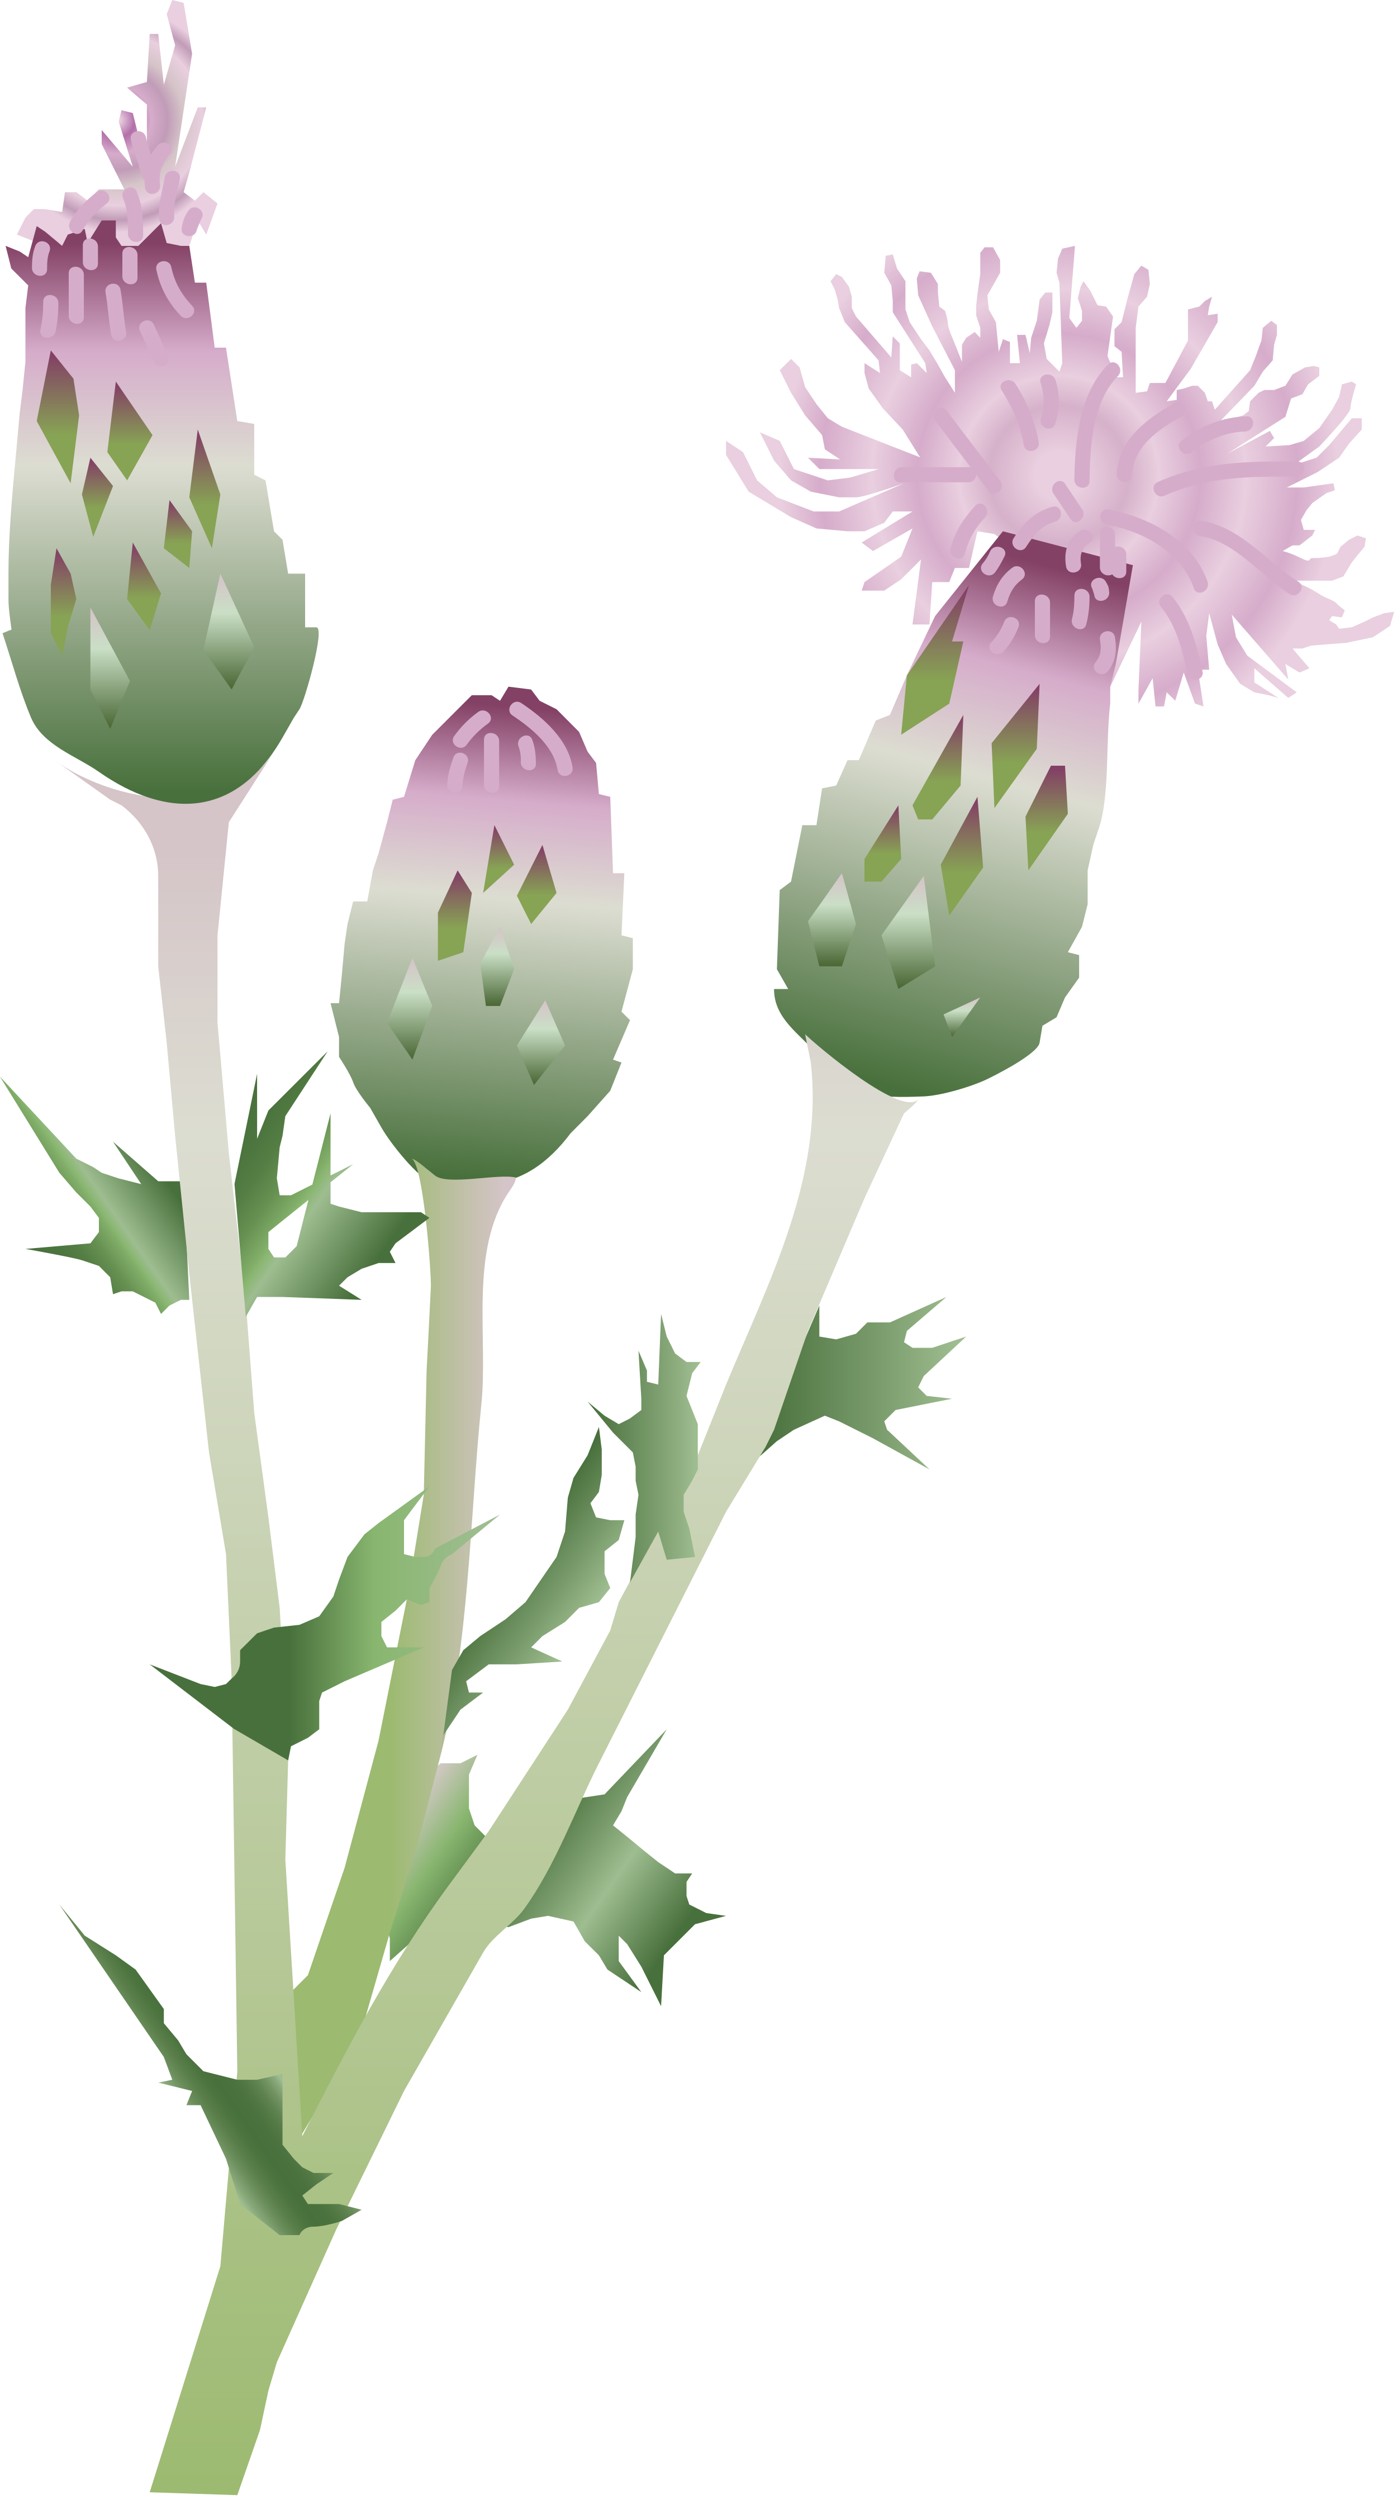 
        <svg xmlns:rdf="http://www.w3.org/1999/02/22-rdf-syntax-ns#" xmlns="http://www.w3.org/2000/svg" xmlns:cc="http://creativecommons.org/ns#" xmlns:xlink="http://www.w3.org/1999/xlink" xmlns:dc="http://purl.org/dc/elements/1.1/" x="0px" y="0px" width="280" height="501" viewBox="0 0 280 501" xml:space="preserve">
            <title>Cirsium arvense (Creeping Thistle)</title>
            <desc xmlns:ian_image_library="https://ian.umces.edu/media-library/">
                <ian_image_library:title>Cirsium arvense (Creeping Thistle)</ian_image_library:title>
                <ian_image_library:descr>Illustration of Cirsium arvense (Creeping Thistle)</ian_image_library:descr>
                <ian_image_library:scene>
                    <ian_image_library:contains>creeping, thistle, plant, Plantae, vascular, Magnoliophyta, angiosperm, Magnoliopsida, dicot, Asteridae, Asterales, Asteraceae, Cirsium, arvense, herb, herbaceous, perennial, exotic, invasive, nonnative, weed, Europe, Asia, North, America, Australia</ian_image_library:contains>
                    <ian_image_library:when>2008-12-22</ian_image_library:when>
                </ian_image_library:scene>
            </desc>
            
 <defs></defs>
 <linearGradient id="ian_symbols_cf42e78537bd67748d1c1a3a1334e0c6" y2="137.6" gradientUnits="userSpaceOnUse" x2="101.96" y1="238.08" x1="93.169">
  <stop stop-color="#48703C" offset=".022"/>
  <stop stop-color="#DCDDD1" offset=".579"/>
  <stop stop-color="#D6ACCB" offset=".775"/>
  <stop stop-color="#834165" offset=".961"/>
 </linearGradient>
 <path d="m81.221 232.4c-1.992-2.266-3.821-4.777-4.78-6.461l-2.262-3.961s-2.839-3.398-3.399-5.104c-.563-1.686-2.826-5.088-2.826-5.088v-3.971l-1.702-6.788h1.702l.561-5.669.557-6.231.581-3.967 1.128-4.517h2.826l1.134-6.232 1.134-3.402 1.698-6.232 1.141-4.527 2.262-.57 2.265-7.346 3.396-5.098 4.527-4.527 3.406-3.398h3.953l1.694 1.123 1.701-2.832 4.537.57 1.702 2.262 3.396 1.695 4.517 4.54 1.702 3.957 1.701 2.261.567 6.24 2.269.553.561 15.3h2.269l-.574 12.444 2.275.58v6.222l-2.275 8.497 1.709 1.705-3.403 7.916 1.694.581-2.255 5.655-4.537 5.094-3.39 3.399c-4.32 5.763-9.965 10.158-17.551 10.158-2.506 0-7.769 1.104-10.044.037-1.6-.77-3.667-2.71-5.574-4.87z" fill="url(#ian_symbols_cf42e78537bd67748d1c1a3a1334e0c6)"/>
 <radialGradient id="ian_symbols_ae6ad3a97cbf331451214980f9227030" gradientUnits="userSpaceOnUse" cy="-7967.9" cx="-8039.5" gradientTransform="matrix(6.914 0 0 6.914 55797 55185)" r="8.317">
  <stop stop-color="#E9CFDF" offset=".084"/>
  <stop stop-color="#D6B1CA" offset=".242"/>
  <stop stop-color="#E9CFDF" offset=".348"/>
  <stop stop-color="#D6ACCB" offset=".494"/>
  <stop stop-color="#E9CFDF" offset=".652"/>
  <stop stop-color="#D6ACCB" offset=".832"/>
  <stop stop-color="#E9CFDF" offset=".972"/>
 </radialGradient>
 <path d="m184.6 91.724l-15.854-6.208-2.829-1.708-2.269-2.822-2.275-3.399-1.114-3.97-1.708-1.694-2.262 2.265 2.262 4.527 2.822 4.527 3.402 3.956.554 2.846 2.472 1.637.945.625h3.956l-10.762-.581 2.281 2.275h11.87l-5.651 1.694-4.523.571-6.793-2.266-2.835-5.651-3.971-1.708 2.829 5.665 3.403 3.96 3.963 2.261 5.665 1.135h3.39c1.708 0 9.628-2.819 9.628-2.819l-13.018 5.654h-5.098l-7.359-2.835-3.971-3.396-2.828-5.669-3.396-2.248v2.819l4.53 7.359 8.494 5.108 5.098 2.265 6.231.564h3.396l3.956-1.705 1.702-2.262h3.956l-10.188 6.222 2.275 1.708 7.913-4.527-2.262 5.651-7.353 5.098-.574 1.705h4.53l3.396-2.275 3.971-3.958-1.709 13.021h3.403l.561-8.493h3.409l1.128-2.826h2.836l1.688-7.359 3.403.56 3.963 2.833 22.652 5.093-5.117 19.258 1.714 3.389 6.239-13.024-.581 13.595v2.832l2.843-5.098.574 5.668h1.695l.553-2.832 1.708 1.691 1.695-5.661 2.262 6.231 1.702.57-1.135-7.361h2.275l-.581-6.8.581-4.526 1.688 6.221 1.701 3.957 2.822 3.973 2.843 1.705 2.829.568 1.979.557-4.808-3.117v-2.822l6.806 5.939 1.682-1.125-9.912-7.362-2.262-3.683-.844-4.527 11.336 13.023-.587-3.129 2.835 1.708 1.992-.845-3.403-3.967h1.979l1.707-.57 3.391-.283 3.687-.277 5.367-1.133 3.409-2.263.845-2.835-1.985.287-2.269.84-1.695.851-2.545 1.131-2.553.294-.56-.854-1.418-.854.574-.84 1.965.273.58-1.401-1.418-1.144s-.283-.562-1.701-1.132c-1.411-.567-1.694-.854-3.099-1.69-1.425-.842-4.262-1.992-4.262-1.992h7.935l2.248-.844 1.708-2.819 1.134-1.435 1.411-1.691.284-1.705-1.695-.561-1.707.854-1.695 1.411-.561 1.134s0 .274-.844.558l-.857.287c-1.709.284-2.546.284-3.39.284-.851 0 0 1.134-2.275 0-2.275-1.128-3.673-1.408-3.673-1.408l1.978-1.141h1.411l2.56-1.979.561-1.127h-2.269l-.567-1.989 1.142-1.981 1.134-1.408 2.822-1.988 1.708-.56-.283-1.411-5.955.84h-3.403l6.226-3.112 4.253-2.846 1.979-2.822 2.559-2.832v-2.262h-1.985l-4.53 5.381-2.546 2.536-4.544 1.432 5.098-3.684s6.239-6.515 6.239-7.646c0-1.135 1.134-4.807 1.134-4.807l-.851-.561-1.991.561-.562 2.535-1.403 2.548-2.566 3.683-3.105 2.563-2.843.84-4.801.284 1.694-1.695-.856-1.424-8.48 4.527 11.6-7.356 1.141-3.677 2.263-.85 1.141-1.978 2.248-1.708v-1.695l-1.106-.283-1.729.283-2.533 1.411-1.424 2.272-2.263.844h-1.964l-1.142.57-1.707 1.695-.284 1.978-1.121.854-1.985.567-1.708.567-1.979 1.142 7.934-8.217 1.695-2.829 1.978-2.265.283-3.116.568-1.988v-1.978l-1.135-.844-1.694 1.411-.284 2.546-1.127 3.105-1.141 2.846-7.077 7.917-.56-1.694h-.845l-.573-1.695-1.418-1.415h-1.135l-1.694.561-1.411.284v1.988l-1.992.277 4.814-6.519 5.381-9.338v-1.685l-1.972.284.284-1.718.561-1.968-1.418.844-1.128 1.124-2.269.57v6.233l-4.523 8.5h-3.12l-.566 1.681-2.27.297v-13.025l.561-4.257 1.709-1.968.566-2.559-.283-2.829-1.411-.854-1.425 1.705-1.411 5.098-1.134 4.527-1.425 1.418v3.403l1.425 1.127.283 5.094h-1.425l-.837-2.261-.844-1.992 1.114-7.914-1.398-1.995-1.708-.271-1.425-2.833-1.397-1.978-.58 1.125-.554 2.262.837 2.548v1.992l-1.121 1.411-1.425-1.978 1.142-14.446-2.553.567-.851 1.992-.29 2.833.567 1.978.573 16.137-.573 1.698-2.546-2.548-.561-3.116 1.114-3.683.588-2.549v-3.959h-1.418l-1.142 1.411-.566 4.253-1.121 3.4-.284 3.105-.857-3.683h-1.694l.567 5.671h-1.992v-4.253l-1.404-.554-.844 2.535-.567-5.948-1.425-2.549-.283-2.819 1.134-1.995 1.425-2.532v-2.549l-1.425-2.559h-1.694l-.864 1.124v4.254l-.561 3.97-.27 2.535v1.718l.83 2.539v1.989l-1.114-1.148-1.708 1.148-.851 1.411v3.403l-1.694-4.257s-1.128-2.546-1.128-3.4c0-.844-.567-2.549-.567-2.549l-1.141-.854-.284-2.819v-1.708l-1.411-2.248-2.262-.297-.567 1.421.284 3.403 2.822 6.222 4.537 8.78v4.527l-1.979-3.12-1.425-2.548-1.694-2.829-1.694-2.252-2.27-3.413-.851-2.549v-5.652l-1.694-2.548-.851-2.833-1.418.283-.284 3.403 1.418 2.532.284 3.12v2.265l6.522 10.199.283 1.969-1.992-1.969-1.134.274v2.549l-2.262-1.408v-5.381l-1.418-1.411-.284 4.233-7.082-8.201-.844-1.708v-2.255l-.561-1.988-1.418-1.978-1.142-.571-1.134 1.424.851 1.682.574 1.992.283 1.695 1.141 2.832 6.772 7.653.29 2.536-3.105-1.969v1.969l.844 3.119 2.829 3.967 3.977 4.244 3.55 5.674z" fill="url(#ian_symbols_ae6ad3a97cbf331451214980f9227030)"/>
 <linearGradient id="ian_symbols_cc233b2adf2c87844969782d822e8b10" y2="108.01" gradientUnits="userSpaceOnUse" x2="207.49" y1="220" x1="177.48">
  <stop stop-color="#48703C" offset=".022"/>
  <stop stop-color="#DCDDD1" offset=".579"/>
  <stop stop-color="#D6ACCB" offset=".775"/>
  <stop stop-color="#834165" offset=".961"/>
 </linearGradient>
 <path d="m164.22 211.77c6.712 8.027 10.897 8.332 20.924 7.939 3.559-.168 9.244-1.859 12.403-3.314 1.601-.743 10.445-5.162 10.816-7.447l.574-3.4 2.822-1.694 1.701-3.974 2.829-3.967v-4.527l-2.262-.57 2.829-5.08 1.141-4.531v-6.799l1.128-5.098 1.135-3.399c2.188-6.528 1.337-17.442 2.261-24.911v-3.402l1.128-4.537 3.417-19.803-26.056-6.792-13.585 16.984-5.664 11.887-3.396 7.93-2.836 1.124-3.402 7.94h-2.256l-2.275 5.084-2.829.566-1.127 7.373h-2.829l-2.269 11.316-2.262 1.695-.567 15.856 2.262 3.97h-2.836c0 6.094 5.307 9.034 8.974 13.45.06.04.12.07.14.13z" fill="url(#ian_symbols_cc233b2adf2c87844969782d822e8b10)"/>
 <radialGradient id="ian_symbols_3f651809d08b3d342df6f347420b184c" gradientUnits="userSpaceOnUse" cy="-7978.2" cx="-8066.8" gradientTransform="matrix(6.914 0 0 6.914 55797 55185)" r="3.252">
  <stop stop-color="#E9CFDF" offset=".028"/>
  <stop stop-color="#B26FA9" offset=".157"/>
  <stop stop-color="#D6ACCB" offset=".303"/>
  <stop stop-color="#C19CB8" offset=".449"/>
  <stop stop-color="#D5C4C8" offset=".59"/>
  <stop stop-color="#E9CFDF" offset=".764"/>
  <stop stop-color="#C19CB8" offset=".893"/>
  <stop stop-color="#E9CFDF" offset="1"/>
 </radialGradient>
 <polygon points="24.914 37.945 20.383 28.881 20.383 26.045 26.615 33.418 23.779 24.354 24.354 22.088 26.615 22.659 27.74 27.186 29.441 32.837 29.441 20.955 25.481 17.562 29.441 16.427 30.004 6.802 31.713 6.802 32.837 16.981 35.102 9.064 33.415 2.833 34.532 0 36.804 .57 38.502 10.769 37.02 20.644 35.102 33.418 39.636 21.518 41.334 21.518 37.942 34.546 36.804 38.512 39.066 40.207 40.768 38.512 43.597 40.778 41.334 47.009 39.636 44.167 37.942 49.265 9.058 49.265 3.396 47.009 5.097 43.61 6.795 41.902 9.058 41.902 12.454 42.483 13.024 38.512 15.292 38.512 17.558 40.207 19.82 37.945" fill="url(#ian_symbols_3f651809d08b3d342df6f347420b184c)"/>
 <linearGradient id="ian_symbols_d2ce1300b55d9ae4cd496f211945c7f1" y2="277.18" gradientUnits="userSpaceOnUse" x2="193.65" y1="277.18" x1="150.61">
  <stop stop-color="#48703C" offset=".045"/>
  <stop stop-color="#81A273" offset=".66"/>
  <stop stop-color="#9EBD90" offset=".961"/>
 </linearGradient>
 <polygon points="164.22 261.61 164.22 266.14 164.22 267.83 167.6 268.4 171.56 267.27 173.84 265 178.37 265 189.69 259.9 181.77 266.7 181.19 268.97 182.89 270.09 186.85 270.09 193.65 267.83 185.15 275.75 184.03 278.02 185.74 279.73 190.82 280.29 179.5 282.55 177.23 284.82 177.8 286.51 186.29 294.45 174.97 288.22 171.56 286.51 168.17 284.82 165.32 283.69 159.12 286.51 155.72 288.79 150.61 293.31" fill="url(#ian_symbols_d2ce1300b55d9ae4cd496f211945c7f1)"/>
 <linearGradient id="ian_symbols_9372780ba9ef0a34c9cceec037687698" y2="393.04" gradientUnits="userSpaceOnUse" x2="139.14" y1="352.86" x1="81.759">
  <stop stop-color="#E9CFDF" offset=".034"/>
  <stop stop-color="#88B66F" offset=".225"/>
  <stop stop-color="#48703C" offset=".405"/>
  <stop stop-color="#81A273" offset=".59"/>
  <stop stop-color="#9EBD90" offset=".68"/>
  <stop stop-color="#48703C" offset=".916"/>
 </linearGradient>
 <polygon points="78.135 392.98 78.135 388.45 77.011 383.92 77.011 379.95 77.011 375.42 76.44 372.59 74.739 368.07 74.739 364.09 77.011 361.27 79.837 355.6 82.102 357.3 84.935 356.17 88.333 353.34 92.297 353.34 95.693 351.64 93.992 355.6 93.992 358.44 93.992 362.39 95.129 365.79 97.955 368.62 100.79 368.62 103.6 369.76 107.58 369.18 109.84 365.23 112.11 356.74 113.81 360.7 121.17 359.57 133.63 346.53 125.7 360.13 124.56 362.97 122.87 365.79 125.7 368.07 129.1 370.88 131.93 373.15 135.32 375.42 138.73 375.42 137.6 377.12 137.6 379.95 138.16 381.65 141.56 383.36 145.52 383.92 139.3 385.6 133.07 391.83 132.5 402.03 128.54 394.1 125.7 389.58 124.01 387.89 124.01 392.98 128.54 399.2 121.75 394.68 120.04 391.83 117.2 389.01 114.95 385.05 109.84 383.92 106.46 384.48 101.92 386.18 88.333 383.92" fill="url(#ian_symbols_9372780ba9ef0a34c9cceec037687698)"/>
 <linearGradient id="ian_symbols_331dc4a7613e1fa4854be9f741d49f4a" y2="229.26" gradientUnits="userSpaceOnUse" x2="31.602" y1="248.63" x1="3.948">
  <stop stop-color="#48703C" offset=".006"/>
  <stop stop-color="#4B743E" offset=".144"/>
  <stop stop-color="#557E45" offset=".262"/>
  <stop stop-color="#679152" offset=".371"/>
  <stop stop-color="#81AE69" offset=".476"/>
  <stop stop-color="#88B66F" offset=".494"/>
  <stop stop-color="#9EBD90" offset=".551"/>
  <stop stop-color="#48703C" offset=".916"/>
 </linearGradient>
 <path d="m37.942 260.48h-1.702l-2.265 1.128-1.701 1.694-1.131-2.255-4.527-2.275h-2.261l-1.702.567-.567-3.39-2.265-2.275s-1.702-.567-3.399-1.128c-1.691-.566-11.323-2.275-11.323-2.275l13.021-1.123 1.702-2.249v-2.846l-1.702-2.275-2.826-2.819-3.406-3.959-11.888-19.24 15.292 16.427 3.389 1.694 1.702 1.139 3.396 1.123 4.527 1.142-5.654-8.501 9.061 7.931h5.091l1.138 23.79z" fill="url(#ian_symbols_331dc4a7613e1fa4854be9f741d49f4a)"/>
 <linearGradient id="ian_symbols_c7d04c1c29f79684d592c91e294363e9" y2="331.24" gradientUnits="userSpaceOnUse" x2="103.44" y1="331.24" x1="57.188">
  <stop stop-color="#9CBA70" offset=".455"/>
  <stop stop-color="#D5C4C8" offset=".949"/>
 </linearGradient>
 <path d="m82.386 232.14c2.464.514 4.094 23.389 3.973 25.758-.264 5.577-.57 11.154-.854 16.744l-.57 24.908-3.397 20.944-5.665 28.31-6.803 25.489-7.356 21.518-4.527 4.53 1.701 30.013 13.024-21.512 6.222-21.538 5.668-18.115 4.53-17.541c5.76-22.329 5.827-47.419 8.156-70.348 1.344-13.207-2.424-30.559 5.429-42.338.696-1.039 1.304-1.762 1.52-2.987-3.571-.874-13.68 1.644-16.241-.405l-2.826-2.275c-.681-.49-1.191-.98-1.987-1.14z" fill="url(#ian_symbols_c7d04c1c29f79684d592c91e294363e9)"/>
 <linearGradient id="ian_symbols_fd7911f0d80fdf74f5d3c05e878d01a5" y2="150.62" gradientUnits="userSpaceOnUse" x2="97.776" y1="500" x1="97.776">
  <stop stop-color="#9CBA70" offset="0"/>
  <stop stop-color="#DCDDD1" offset=".781"/>
  <stop stop-color="#D5C4C8" offset=".949"/>
 </linearGradient>
 <path d="m26.494 159.07c-5.671-1.225-11.066-3.564-15.171-6.461l10.762 7.633 2.269 1.139c4.496 3.379 7.359 8.473 7.359 14.158v18.108l1.702 15.3 1.688 18.679 2.84 27.739 3.95 35.684 3.406 20.384 1.128 24.921 1.138 78.699-3.399 39.08-14.159 45.292 17.556.58 4.534-13.024 1.699-7.927 1.691-5.678 11.897-26.596 13.591-27.764s15.279-26.744 15.833-27.702c1.951-3.417 6.016-5.666 8.311-8.865 6.307-8.778 10.148-19.688 14.922-29.107l25.481-50.396 7.934-13.024 1.688-3.403 6.793-19.816 11.336-26.605 7.92-16.991c1.154-.985 2.234-1.826 3.038-3.052-2.93 4.507-20.883-10.836-22.861-12.805l1.141 5.675c2.56 23.051-8.399 43.86-16.987 64.534l-5.658 14.165-15.853 29.438-1.702 5.665-8.501 15.867-15.854 24.34s-7.855 10.669-7.926 10.749c-11.755 15.962-20.485 32.787-29.438 50.39l-3.403-55.474.567-19.823-1.698-30.572-2.261-18.129-2.84-20.943-1.691-22.079-3.403-30.019-2.265-26.049v-17.561l1.701-16.971.564-5.676s8.977-14.01 9.061-14.151c-5.859 9.15-17.654 10.78-28.43 8.44z" fill="url(#ian_symbols_fd7911f0d80fdf74f5d3c05e878d01a5)"/>
 <linearGradient id="ian_symbols_cd3069fd75dbde743112221b366ddc43" y2="406.56" gradientUnits="userSpaceOnUse" x2="50.286" y1="419.13" x1="32.337">
  <stop stop-color="#9EBD90" offset=".017"/>
  <stop stop-color="#88A87A" offset=".078"/>
  <stop stop-color="#6B8E5C" offset=".187"/>
  <stop stop-color="#587D48" offset=".291"/>
  <stop stop-color="#4C743F" offset=".385"/>
  <stop stop-color="#48703C" offset=".461"/>
  <stop stop-color="#4A723E" offset=".578"/>
  <stop stop-color="#527844" offset=".673"/>
  <stop stop-color="#5F8350" offset=".76"/>
  <stop stop-color="#729463" offset=".843"/>
  <stop stop-color="#8CAB7E" offset=".922"/>
  <stop stop-color="#9EBD90" offset=".961"/>
 </linearGradient>
 <path d="m48.123 441.67l7.934 6.225h3.96s.574-1.694 2.832-1.694c2.268 0 5.665-1.141 5.665-1.141l3.966-2.248-4.527-1.142h-3.974-2.265l-1.124-1.708 2.829-2.248 3.393-2.275h-3.963l-2.258-1.128-1.702-1.715-2.266-2.816v-5.09-6.232-2.85l-5.094 1.155h-3.967l-6.795-1.709-3.403-3.402-1.688-2.815-2.839-3.403v-2.843l-2.833-3.956-2.828-3.956-3.96-2.85-6.235-3.943-5.094-6.238 20.951 30.559 1.694 4.558-2.819.566 6.789 1.682-1.138 2.843h2.836l5.098 10.742 2.825 9.07z" fill="url(#ian_symbols_cd3069fd75dbde743112221b366ddc43)"/>
 <linearGradient id="ian_symbols_3036bcb7cfb27414958d83772116f473" y2="325.31" gradientUnits="userSpaceOnUse" x2="100.22" y1="325.31" x1="30.004">
  <stop stop-color="#48703C" offset=".399"/>
  <stop stop-color="#88B66F" offset=".64"/>
  <stop stop-color="#9EBD90" offset=".949"/>
 </linearGradient>
 <path d="m46.999 346.53l-16.995-13.011 10.196 3.95 2.836.581 2.262-.581 1.128-1.114s1.698-1.147 1.698-3.409 0-2.262 0-2.262l3.407-3.39 3.393-1.142 5.095-.553 3.963-1.709 2.833-3.963 1.141-3.396 1.698-4.537 3.39-4.53 2.833-2.255 10.195-7.359-5.094 6.785v6.799l2.265.561h1.695c1.701 0 2.262-1.688 2.262-1.688l13.021-6.813-9.622 7.939s-1.697.561-2.262 2.262c-.563 1.695-2.265 4.524-2.265 4.524v2.835l-1.698.568-2.833-1.135-2.265 2.275-2.833 2.262v2.836l1.131 2.255h7.364l-15.864 6.792-4.527 2.263-.563 1.701v5.658l-2.265 1.708-3.393 1.694-.567 2.836-10.759-6.26z" fill="url(#ian_symbols_3036bcb7cfb27414958d83772116f473)"/>
 <linearGradient id="ian_symbols_ab1bd3d5a99681146969c2f3baa3f989" y2="252.93" gradientUnits="userSpaceOnUse" x2="79.85" y1="227.21" x1="43.11">
  <stop stop-color="#48703C" offset=".006"/>
  <stop stop-color="#4B743E" offset=".144"/>
  <stop stop-color="#557E45" offset=".262"/>
  <stop stop-color="#679152" offset=".371"/>
  <stop stop-color="#81AE69" offset=".476"/>
  <stop stop-color="#88B66F" offset=".494"/>
  <stop stop-color="#9EBD90" offset=".551"/>
  <stop stop-color="#48703C" offset=".916"/>
 </linearGradient>
 <polygon points="46.999 237.26 51.53 215.18 51.53 224.8 51.53 228.2 53.795 222.53 65.682 210.66 57.188 223.67 56.624 227.63 56.057 229.9 55.486 236.12 56.057 239.52 58.322 239.52 70.779 233.29 59.453 242.35 56.624 244.62 53.795 246.9 53.795 250.27 54.922 251.98 57.188 251.98 59.453 249.72 66.252 223.1 66.252 241.22 67.954 241.78 72.48 242.92 76.44 242.92 80.4 242.92 84.371 242.92 86.069 244.05 79.273 249.15 78.135 250.84 79.273 253.1 75.874 253.1 72.48 254.25 69.651 255.95 67.954 257.64 72.48 260.48 56.624 259.9 51.53 259.9 49.265 263.88" fill="url(#ian_symbols_ab1bd3d5a99681146969c2f3baa3f989)"/>
 <linearGradient id="ian_symbols_4f469ef55f1f6444099f1a8c5275a9d2" y2="327.45" gradientUnits="userSpaceOnUse" x2="116.54" y1="315.44" x1="99.394">
  <stop stop-color="#48703C" offset=".045"/>
  <stop stop-color="#81A273" offset=".66"/>
  <stop stop-color="#9EBD90" offset=".961"/>
 </linearGradient>
 <polygon points="90.595 334.65 92.861 330.68 96.253 327.86 101.36 324.46 105.32 321.06 111.55 312 113.25 306.9 113.81 300.11 114.95 296.15 117.77 291.62 120.04 285.95 120.61 290.48 120.61 295.58 120.04 298.98 118.34 301.24 119.47 304.07 122.31 304.64 125.14 304.64 124.01 308.61 121.17 310.87 121.17 313.13 121.17 315.39 122.31 318.22 120.04 321.06 116.07 322.2 113.25 325.03 108.72 327.86 106.46 330.12 112.69 332.95 103.6 333.52 97.955 333.52 93.428 336.91 93.992 339.17 96.832 339.17 92.297 342.59 88.898 347.67 88.333 351.64" fill="url(#ian_symbols_4f469ef55f1f6444099f1a8c5275a9d2)"/>
 <linearGradient id="ian_symbols_88ca513f38978884a1bd59d71b36247d" y2="290.2" gradientUnits="userSpaceOnUse" x2="140.43" y1="290.2" x1="117.77">
  <stop stop-color="#48703C" offset=".045"/>
  <stop stop-color="#81A273" offset=".66"/>
  <stop stop-color="#9EBD90" offset=".961"/>
 </linearGradient>
 <polygon points="126.27 317.11 131.93 306.9 133.63 312.56 139.3 312 138.16 306.34 137.03 302.94 137.03 299.54 138.73 296.72 139.86 294.45 139.86 289.34 139.86 285.39 137.6 279.73 138.73 275.19 140.43 272.93 137.6 272.93 135.32 271.23 133.63 267.83 132.5 263.3 131.93 277.45 129.67 276.9 129.67 274.64 127.97 270.67 128.54 280.29 128.54 282.55 126.27 284.24 124.01 285.39 121.17 283.69 117.77 280.87 122.87 287.08 126.84 291.05 127.4 293.89 127.4 296.72 127.97 299.54 127.4 303.5 127.4 308.05" fill="url(#ian_symbols_88ca513f38978884a1bd59d71b36247d)"/>
 <linearGradient id="ian_symbols_303487f6431cb91441534354148ec268" y2="44.167" gradientUnits="userSpaceOnUse" x2="32.19" y1="161.08" x1="32.19">
  <stop stop-color="#48703C" offset=".022"/>
  <stop stop-color="#DCDDD1" offset=".579"/>
  <stop stop-color="#D6ACCB" offset=".775"/>
  <stop stop-color="#834165" offset=".961"/>
 </linearGradient>
 <path d="m29.809 159.83c-3.292-1.067-6.647-2.819-10.04-5.193-4.527-3.17-11.161-5.259-13.538-10.803-2.296-5.445-3.862-11.352-5.726-16.949.493-.152 1.178-.537 1.803-.699-.244-2.002-.608-4.132-.608-6.138v-5.081c0-8.693.915-17.551 1.695-26.062l.567-6.231.564-4.527.57-5.651v-10.772l.561-4.531-1.695-1.691-1.698-1.695-1.141-4.538 2.839 1.135 1.695 1.137 1.701-6.231 1.699 1.124 3.396 2.835 1.13-2.255 3.396-1.147.577 2.833 2.826-4.527h2.833v3.403l1.138 1.694h3.386l4.534-4.527 1.141 3.957 2.826.57h1.702l1.124 7.37h2.269l1.701 13.024h2.262l2.266 14.715 3.393.571v10.188l2.265 1.131 1.702 10.199 1.701 1.698 1.131 6.788h3.399v10.753h2.252c1.86.03-2.36 14.901-3.389 16.421l-1.128 1.707s-2.266 3.95-2.266 3.971c-6.924 12.11-16.509 15.4-26.815 12.02z" fill="url(#ian_symbols_303487f6431cb91441534354148ec268)"/>
 <linearGradient id="ian_symbols_b4145435b4d08c34814fdf4b07dc91c0" y2="108.72" gradientUnits="userSpaceOnUse" x2="28.877" y1="126.28" x1="28.877">
  <stop stop-color="#87A354" offset=".365"/>
  <stop stop-color="#834165" offset=".961"/>
 </linearGradient>
 <polygon points="26.615 108.72 25.481 120.04 30.004 126.28 32.274 118.92" fill="url(#ian_symbols_b4145435b4d08c34814fdf4b07dc91c0)"/>
 <linearGradient id="ian_symbols_a6c59ced23d7ce54dd3bef1f4e46875b" y2="91.724" gradientUnits="userSpaceOnUse" x2="19.536" y1="107.58" x1="19.536">
  <stop stop-color="#87A354" offset=".365"/>
  <stop stop-color="#834165" offset=".961"/>
 </linearGradient>
 <polygon points="18.118 91.724 16.42 99.096 18.682 107.58 22.652 97.398" fill="url(#ian_symbols_a6c59ced23d7ce54dd3bef1f4e46875b)"/>
 <linearGradient id="ian_symbols_ae0e3574e2f7ccc4418cb90d66441104" y2="76.458" gradientUnits="userSpaceOnUse" x2="26.043" y1="96.265" x1="26.043">
  <stop stop-color="#87A354" offset=".365"/>
  <stop stop-color="#834165" offset=".961"/>
 </linearGradient>
 <polygon points="23.216 76.458 21.514 90.596 25.481 96.265 30.572 87.196" fill="url(#ian_symbols_ae0e3574e2f7ccc4418cb90d66441104)"/>
 <linearGradient id="ian_symbols_c55c7e6ae0208af499ad72b4de5cf9c3" y2="86.069" gradientUnits="userSpaceOnUse" x2="41.053" y1="109.86" x1="41.053">
  <stop stop-color="#87A354" offset=".365"/>
  <stop stop-color="#834165" offset=".961"/>
 </linearGradient>
 <polygon points="39.636 86.069 37.942 99.661 42.472 109.86 44.164 99.096" fill="url(#ian_symbols_c55c7e6ae0208af499ad72b4de5cf9c3)"/>
 <linearGradient id="ian_symbols_d04785b50ceed0d49127dafc2501e588" y2="100.22" gradientUnits="userSpaceOnUse" x2="35.67" y1="113.82" x1="35.67">
  <stop stop-color="#87A354" offset=".365"/>
  <stop stop-color="#834165" offset=".961"/>
 </linearGradient>
 <polygon points="33.975 100.22 32.837 109.86 37.942 113.82 38.502 106.46" fill="url(#ian_symbols_d04785b50ceed0d49127dafc2501e588)"/>
 <linearGradient id="ian_symbols_d7621e2e716aecb4f5c78ccfbcbe5f15" y2="70.216" gradientUnits="userSpaceOnUse" x2="11.607" y1="96.842" x1="11.607">
  <stop stop-color="#87A354" offset=".365"/>
  <stop stop-color="#834165" offset=".961"/>
 </linearGradient>
 <polygon points="10.185 70.216 7.359 84.374 14.155 96.842 15.856 83.24 14.719 75.88" fill="url(#ian_symbols_d7621e2e716aecb4f5c78ccfbcbe5f15)"/>
 <linearGradient id="ian_symbols_c776e2112f5997140dc2225c93316452" y2="109.86" gradientUnits="userSpaceOnUse" x2="12.738" y1="131.37" x1="12.738">
  <stop stop-color="#87A354" offset=".365"/>
  <stop stop-color="#834165" offset=".961"/>
 </linearGradient>
 <polygon points="11.323 109.86 10.185 117.22 10.185 126.85 12.454 131.37 13.584 125.7 15.292 120.04 14.155 114.95" fill="url(#ian_symbols_c776e2112f5997140dc2225c93316452)"/>
 <linearGradient id="ian_symbols_c7c45aae8d9dd8f439a40fbad451e32b" y2="174.41" gradientUnits="userSpaceOnUse" x2="91.17" y1="192.54" x1="91.17">
  <stop stop-color="#87A354" offset=".365"/>
  <stop stop-color="#834165" offset=".961"/>
 </linearGradient>
 <polygon points="91.723 174.41 87.77 182.89 87.77 189.69 87.77 192.54 92.861 190.82 94.57 178.94" fill="url(#ian_symbols_c7c45aae8d9dd8f439a40fbad451e32b)"/>
 <linearGradient id="ian_symbols_22a2c7105c17f7047d1144110b370b46" y2="165.35" gradientUnits="userSpaceOnUse" x2="99.942" y1="178.94" x1="99.942">
  <stop stop-color="#87A354" offset=".365"/>
  <stop stop-color="#834165" offset=".961"/>
 </linearGradient>
 <polygon points="99.096 165.35 96.832 178.94 103.05 173.28" fill="url(#ian_symbols_22a2c7105c17f7047d1144110b370b46)"/>
 <linearGradient id="ian_symbols_b0eefa2081b495043daa60f3f8b40caf" y2="169.31" gradientUnits="userSpaceOnUse" x2="107.58" y1="185.16" x1="107.58">
  <stop stop-color="#87A354" offset=".365"/>
  <stop stop-color="#834165" offset=".961"/>
 </linearGradient>
 <polygon points="108.72 169.31 103.6 179.5 106.46 185.16 111.55 178.94" fill="url(#ian_symbols_b0eefa2081b495043daa60f3f8b40caf)"/>
 <linearGradient id="ian_symbols_f7c214c65c15a0f43d1a85f850857fc9" y2="185.74" gradientUnits="userSpaceOnUse" x2="99.653" y1="201.59" x1="99.653">
  <stop stop-color="#4D6A38" offset=".022"/>
  <stop stop-color="#CADFC6" offset=".663"/>
  <stop stop-color="#D5C4C8" offset=".983"/>
 </linearGradient>
 <polygon points="100.22 185.74 96.253 193.1 97.395 201.59 100.22 201.59 103.05 194.22" fill="url(#ian_symbols_f7c214c65c15a0f43d1a85f850857fc9)"/>
 <linearGradient id="ian_symbols_2881c4436e46cef45539d849dae6d995" y2="191.96" gradientUnits="userSpaceOnUse" x2="82.104" y1="212.34" x1="82.104">
  <stop stop-color="#4D6A38" offset=".022"/>
  <stop stop-color="#CADFC6" offset=".663"/>
  <stop stop-color="#D5C4C8" offset=".983"/>
 </linearGradient>
 <polygon points="82.663 191.96 77.571 204.98 82.663 212.34 86.636 201.59" fill="url(#ian_symbols_2881c4436e46cef45539d849dae6d995)"/>
 <linearGradient id="ian_symbols_1226802b283e65f4796a6cd78347a520" y2="200.45" gradientUnits="userSpaceOnUse" x2="108.42" y1="217.45" x1="108.42">
  <stop stop-color="#4D6A38" offset=".022"/>
  <stop stop-color="#CADFC6" offset=".663"/>
  <stop stop-color="#D5C4C8" offset=".983"/>
 </linearGradient>
 <polygon points="109.28 200.45 103.6 209.52 107.02 217.44 113.25 209.52" fill="url(#ian_symbols_1226802b283e65f4796a6cd78347a520)"/>
 <linearGradient id="ian_symbols_10c945295ca37664b1178a343f733cdb" y2="114.95" gradientUnits="userSpaceOnUse" x2="45.861" y1="138.17" x1="45.861">
  <stop stop-color="#4D6A38" offset=".022"/>
  <stop stop-color="#CADFC6" offset=".663"/>
  <stop stop-color="#D5C4C8" offset=".983"/>
 </linearGradient>
 <polygon points="44.164 114.95 40.768 130.24 46.425 138.17 50.956 129.68" fill="url(#ian_symbols_10c945295ca37664b1178a343f733cdb)"/>
 <linearGradient id="ian_symbols_56852c304addcbd46dbd1c5715f86fb0" y2="121.74" gradientUnits="userSpaceOnUse" x2="22.08" y1="146.09" x1="22.08">
  <stop stop-color="#4D6A38" offset=".022"/>
  <stop stop-color="#CADFC6" offset=".663"/>
  <stop stop-color="#D5C4C8" offset=".983"/>
 </linearGradient>
 <polygon points="18.118 121.74 18.118 138.17 22.085 146.09 26.042 136.46" fill="url(#ian_symbols_56852c304addcbd46dbd1c5715f86fb0)"/>
 <linearGradient id="ian_symbols_cf2f132ca5861ee4491690735b4a0f8e" y2="175.54" gradientUnits="userSpaceOnUse" x2="182.05" y1="198.19" x1="182.05">
  <stop stop-color="#4D6A38" offset=".022"/>
  <stop stop-color="#CADFC6" offset=".663"/>
  <stop stop-color="#D5C4C8" offset=".983"/>
 </linearGradient>
 <polygon points="185.15 175.54 176.67 187.42 180.06 198.19 187.43 193.65" fill="url(#ian_symbols_cf2f132ca5861ee4491690735b4a0f8e)"/>
 <linearGradient id="ian_symbols_e49944635812582451a7db0eaecfa5da" y2="159.67" gradientUnits="userSpaceOnUse" x2="192.8" y1="183.47" x1="192.8">
  <stop stop-color="#87A354" offset=".365"/>
  <stop stop-color="#834165" offset=".961"/>
 </linearGradient>
 <polygon points="188.55 173.28 195.91 159.67 197.05 173.84 190.26 183.47" fill="url(#ian_symbols_e49944635812582451a7db0eaecfa5da)"/>
 <linearGradient id="ian_symbols_b97856f2085d7d94e5c661957e7bfa94" y2="161.38" gradientUnits="userSpaceOnUse" x2="176.95" y1="176.67" x1="176.95">
  <stop stop-color="#87A354" offset=".365"/>
  <stop stop-color="#834165" offset=".961"/>
 </linearGradient>
 <polygon points="180.06 161.38 180.62 172.14 176.67 176.67 173.27 176.67 173.27 172.14" fill="url(#ian_symbols_b97856f2085d7d94e5c661957e7bfa94)"/>
 <linearGradient id="ian_symbols_8c65d2ef5e2a7bc449d2e97932d1b074" y2="143.26" gradientUnits="userSpaceOnUse" x2="187.98" y1="164.21" x1="187.98">
  <stop stop-color="#87A354" offset=".365"/>
  <stop stop-color="#834165" offset=".961"/>
 </linearGradient>
 <polygon points="182.89 161.38 184.03 164.21 186.85 164.21 192.53 157.41 193.08 143.26" fill="url(#ian_symbols_8c65d2ef5e2a7bc449d2e97932d1b074)"/>
 <linearGradient id="ian_symbols_dfb1d942f5aa16a45d5bcf1675f7b8ca" y2="137.03" gradientUnits="userSpaceOnUse" x2="203.56" y1="161.94" x1="203.56">
  <stop stop-color="#87A354" offset=".365"/>
  <stop stop-color="#834165" offset=".961"/>
 </linearGradient>
 <polygon points="208.37 137.03 198.75 148.93 199.31 161.94 207.8 150.06" fill="url(#ian_symbols_dfb1d942f5aa16a45d5bcf1675f7b8ca)"/>
 <linearGradient id="ian_symbols_7ea608015a76284469c6853bc7725ef4" y2="153.44" gradientUnits="userSpaceOnUse" x2="209.79" y1="174.41" x1="209.79">
  <stop stop-color="#87A354" offset=".365"/>
  <stop stop-color="#834165" offset=".961"/>
 </linearGradient>
 <polygon points="213.46 153.44 210.64 153.44 205.54 163.65 206.11 174.41 214.03 163.08" fill="url(#ian_symbols_7ea608015a76284469c6853bc7725ef4)"/>
 <linearGradient id="ian_symbols_cdf35e0e868fe6e455f3bbc4ed98bc9a" y2="199.88" gradientUnits="userSpaceOnUse" x2="192.8" y1="207.81" x1="192.8">
  <stop stop-color="#4D6A38" offset=".022"/>
  <stop stop-color="#CADFC6" offset=".663"/>
  <stop stop-color="#D5C4C8" offset=".983"/>
 </linearGradient>
 <polygon points="196.47 199.88 189.12 203.28 190.82 207.81" fill="url(#ian_symbols_cdf35e0e868fe6e455f3bbc4ed98bc9a)"/>
 <linearGradient id="ian_symbols_15a72bf4045282b4fd04ead47b457716" y2="174.97" gradientUnits="userSpaceOnUse" x2="166.75" y1="193.65" x1="166.75">
  <stop stop-color="#4D6A38" offset=".022"/>
  <stop stop-color="#CADFC6" offset=".663"/>
  <stop stop-color="#D5C4C8" offset=".983"/>
 </linearGradient>
 <polygon points="168.74 174.97 164.77 180.64 161.94 184.6 164.22 193.65 168.74 193.65 171.56 185.16" fill="url(#ian_symbols_15a72bf4045282b4fd04ead47b457716)"/>
 <linearGradient id="ian_symbols_f693922ae39354a4d1683e231b37f2bc" y2="117.22" gradientUnits="userSpaceOnUse" x2="187.42" y1="147.23" x1="187.42">
  <stop stop-color="#87A354" offset=".365"/>
  <stop stop-color="#834165" offset=".961"/>
 </linearGradient>
 <polygon points="194.22 117.22 190.82 128.54 193.08 128.54 190.26 141 180.62 147.23 181.77 135.33" fill="url(#ian_symbols_f693922ae39354a4d1683e231b37f2bc)"/>
 <path d="m221.83 105.15c7.225 1.259 14.907 5.479 17.446 12.73.647 1.851 3.396.53 2.755-1.31-2.896-8.261-11.722-13.028-19.918-14.453-1.94-.34-2.21 2.7-.29 3.03z" fill="#D6ACCB"/>
 <path d="m233.36 99.347c8.926-3.903 16.833-3.873 26.394-3.832 1.951.01 2.248-3.025.283-3.032-10.148-.048-18.527-.02-27.986 4.108-1.78.787-.48 3.539 1.32 2.756z" fill="#D6ACCB"/>
 <path d="m222.1 73.024c-5.793 5.857-6.65 15.269-6.759 23.095-.021 1.955 3.012 2.251 3.038.291.088-6.904.554-15.864 5.692-21.063 1.37-1.384-.59-3.723-1.97-2.323z" fill="#D6ACCB"/>
 <path d="m208.57 76.721c.756 2.407.83 4.709.067 7.123-.588 1.874 2.269 2.934 2.862 1.06.911-2.9.986-5.807.068-8.71-.58-1.846-3.59-1.34-3 .527z" fill="#D6ACCB"/>
 <path d="m200.48 96.413c-3.565-4.733-7.204-9.416-10.763-14.158-1.175-1.573-3.497.401-2.322 1.971 3.552 4.743 7.19 9.425 10.763 14.159 1.17 1.57 3.5-.406 2.32-1.972z" fill="#D6ACCB"/>
 <path d="m208.18 88.638c-.729-4.243-2.343-8.085-4.652-11.707-1.04-1.631-3.808-.348-2.755 1.31 2.168 3.399 3.721 6.931 4.409 10.924.32 1.938 3.32 1.407 2.99-.527z" fill="#D6ACCB"/>
 <path d="m240.51 107.42c7.002 1.016 12.207 7.994 17.939 11.616 1.654 1.047 3.41-1.445 1.742-2.498-6.319-3.997-11.62-11.025-19.398-12.15-1.94-.29-2.21 2.74-.28 3.03z" fill="#D6ACCB"/>
 <path d="m232.69 121.6c3.14 3.909 4.261 8.632 5.327 13.429.426 1.914 3.431 1.392 2.998-.526-1.188-5.341-2.512-10.532-6.003-14.874-1.24-1.53-3.57.44-2.33 1.97z" fill="#D6ACCB"/>
 <path d="m180.48 96.649h13.599c1.951 0 2.248-3.032.283-3.032h-13.599c-1.94 0-2.24 3.032-.28 3.032z" fill="#D6ACCB"/>
 <path d="m216.9 102.07c-1.142-1.691-2.275-3.389-3.41-5.084-1.094-1.631-3.403.354-2.322 1.971 1.134 1.695 2.269 3.393 3.409 5.084 1.09 1.63 3.41-.36 2.32-1.97z" fill="#D6ACCB"/>
 <path d="m226.88 95.279c.277-5.844 5.253-9.169 9.898-11.799 1.694-.962.405-3.723-1.311-2.754-5.583 3.163-11.288 7.292-11.626 14.263-.09 1.961 2.95 2.251 3.04.290z" fill="#D6ACCB"/>
 <path d="m238.81 90.633c3.112-2.444 6.752-4.031 10.749-4.173 1.938-.067 2.241-3.102.283-3.032-4.854.169-9.189 1.881-13.004 4.882-1.55 1.216.43 3.539 1.97 2.323z" fill="#D6ACCB"/>
 <path d="m210.95 101.55c-3.524.965-5.847 3.265-7.784 6.29-1.061 1.65 1.438 3.406 2.498 1.749 1.451-2.272 3.105-4.294 5.813-5.04 1.87-.51 1.36-3.52-.53-3z" fill="#D6ACCB"/>
 <path d="m195.49 101.34c-2.344 2.508-4.119 5.206-4.977 8.561-.479 1.891 2.377 2.961 2.863 1.061.722-2.839 2.086-5.162 4.084-7.299 1.33-1.42-.62-3.763-1.96-2.32z" fill="#D6ACCB"/>
 <path d="m223.49 113.97v-6.798c0-1.951-3.038-2.252-3.038-.291v6.8c0 1.95 3.04 2.25 3.04.29z" fill="#D6ACCB"/>
 <path d="m216.67 112.99c-.298-1.839.161-3.197 1.755-4.25 1.634-1.08-.352-3.393-1.972-2.322-2.565 1.694-3.268 4.142-2.781 7.1.32 1.94 3.31 1.41 3-.53z" fill="#D6ACCB"/>
 <path d="m222.7 110.84v3.403c0 1.951 3.039 2.252 3.039.29v-3.403c0-1.96-3.04-2.26-3.04-.29z" fill="#D6ACCB"/>
 <path d="m33.016 35.535c-.479 2.883-1.398 5.388-1.101 8.338.196 1.958 3.193 1.415 2.998-.526-.257-2.586.719-5.007 1.134-7.521.325-1.945-2.714-2.216-3.031-.291z" fill="#D6ACCB"/>
 <path d="m28.692 47.155c-.007-3.025-.091-5.915-1.273-8.74-.76-1.813-3.511-.5-2.754 1.31.968 2.316.988 4.662.996 7.14.003 1.951 3.038 2.251 3.031.290z" fill="#D6ACCB"/>
 <path d="m16.542 46.179c1.225-2.215 2.846-3.835 4.827-5.378 1.549-1.205-.422-3.531-1.971-2.323-2.188 1.701-4.007 3.515-5.354 5.952-.942 1.705 1.546 3.468 2.498 1.749z" fill="#D6ACCB"/>
 <path d="m31.503 34.849c-.692-2.478-1.681-4.851-2.265-7.359-.443-1.908-3.447-1.388-2.998.527.584 2.515 1.57 4.881 2.265 7.359.524 1.874 3.529 1.364 2.998-.527z" fill="#D6ACCB"/>
 <path d="m39.457 46.007c.287-.699.571-1.394.857-2.089 1.168-1.583-1.33-3.329-2.498-1.749-.84 1.141-1.182 2.154-1.391 3.548-.293 1.951 2.742 2.221 3.032.290z" fill="#D6ACCB"/>
 <path d="m32.071 37.101c-.311-2.454.418-4.405 2.015-6.222 1.296-1.476-1.215-3.21-2.499-1.749-2.144 2.44-2.927 5.3-2.515 8.497.251 1.952 3.249 1.415 2.999-.526z" fill="#D6ACCB"/>
 <path d="m13.777 54.781v8.5c0 1.951 3.031 2.251 3.031.29v-8.5c0-1.951-3.031-2.251-3.031-.290z" fill="#D6ACCB"/>
 <path d="m21.153 58.592c.486 2.816.638 5.671 1.127 8.484.335 1.938 3.336 1.408 2.998-.527-.486-2.815-.638-5.668-1.127-8.483-.334-1.938-3.336-1.408-2.998.526z" fill="#D6ACCB"/>
 <path d="m31.338 54.065c.75 3.575 2.359 6.557 4.865 9.207 1.344 1.421 3.677-.537 2.323-1.972-2.147-2.275-3.541-4.682-4.19-7.761-.401-1.921-3.403-1.398-2.998.526z" fill="#D6ACCB"/>
 <path d="m28.064 66.343c.986 2.06 1.843 4.172 2.832 6.232.851 1.766 3.609.466 2.755-1.311-.989-2.055-1.847-4.172-2.833-6.231-.847-1.768-3.605-.465-2.754 1.31z" fill="#D6ACCB"/>
 <path d="m7.069 49.302c-.558 1.448-.652 2.805-.663 4.355-.017 1.955 3.019 2.251 3.032.29.01-1.303.01-2.343.486-3.585.710-1.84-2.153-2.89-2.855-1.06z" fill="#D6ACCB"/>
 <path d="m114.75 153.76c-.898-5.598-5.793-9.881-10.277-12.876-1.627-1.091-3.382 1.404-1.741 2.498 3.788 2.528 8.257 6.145 9.021 10.903.31 1.95 3.31 1.42 3-.52z" fill="#D6ACCB"/>
 <path d="m100.04 157.56v-9.057c0-1.951-3.034-2.252-3.034-.291v9.059c.001 1.95 3.034 2.25 3.034.29z" fill="#D6ACCB"/>
 <path d="m95.845 142.67c-1.881 1.357-3.439 2.934-4.797 4.811-1.151 1.593 1.344 3.339 2.498 1.748 1.215-1.682 2.596-3.027 4.268-4.236 1.593-1.15-.385-3.47-1.969-2.32z" fill="#D6ACCB"/>
 <path d="m202.86 113.79c-1.985 1.485-3.133 3.359-3.835 5.726-.554 1.88 2.302 2.942 2.862 1.06.554-1.881 1.351-3.268 2.943-4.463 1.58-1.19-.40-3.51-1.96-2.33z" fill="#D6ACCB"/>
 <path d="m207.42 120.47v6.793c0 1.951 3.038 2.252 3.038.291v-6.793c0-1.95-3.04-2.25-3.04-.29z" fill="#D6ACCB"/>
 <path d="m215.34 119.33c-.007 1.637-.061 3.096-.479 4.709-.486 1.888 2.37 2.961 2.863 1.061.473-1.844.642-3.572.654-5.479.02-1.95-3.01-2.25-3.03-.29z" fill="#D6ACCB"/>
 <path d="m201.27 124.61c-.621 1.607-1.485 2.924-2.634 4.193-1.316 1.458 1.195 3.187 2.499 1.748 1.33-1.478 2.274-3.031 2.997-4.881.71-1.83-2.15-2.89-2.87-1.06z" fill="#D6ACCB"/>
 <path d="m103.94 149.58c.358 1.022.507 2.076.439 3.156.02 1.948 3.059 2.252 3.038.291-.021-1.676-.155-3.174-.723-4.758-.67-1.85-3.42-.53-2.76 1.31z" fill="#D6ACCB"/>
 <path d="m90.869 151.8c-.641 1.832-1.141 3.521-1.222 5.469-.085 1.961 2.95 2.252 3.032.289.074-1.693.492-3.119 1.046-4.699.651-1.86-2.208-2.92-2.856-1.06z" fill="#D6ACCB"/>
 <path d="m8.669 60.446c-.007 1.931-.148 3.768-.561 5.655-.418 1.921 2.62 2.181 3.032.291.412-1.891.557-3.728.561-5.655.007-1.955-3.029-2.253-3.032-.291z" fill="#D6ACCB"/>
 <path d="m16.603 49.12v3.396c0 1.951 3.031 2.252 3.031.291v-3.396c0-1.952-3.031-2.253-3.031-.291z" fill="#D6ACCB"/>
 <path d="m24.526 50.824v4.527c0 1.951 3.031 2.252 3.031.291v-4.527c0-1.951-3.031-2.252-3.031-.291z" fill="#D6ACCB"/>
 <path d="m220.47 128.24c.29 1.762.236 3.105-.912 4.527-1.235 1.535 1.27 3.27 2.499 1.748 1.613-2.009 1.822-4.328 1.411-6.803-.31-1.95-3.32-1.42-3 .52z" fill="#D6ACCB"/>
 <path d="m218.89 117.88c.142.436.284.871.426 1.304.155 1.961 3.153 1.414 2.997-.527-.08-1.022-.155-1.174-.668-2.086-.97-1.68-3.73-.39-2.76 1.32z" fill="#D6ACCB"/>
 <path d="m198.46 110.45c-.378.918-.885 1.752-1.526 2.498-1.202 1.56 1.297 3.302 2.498 1.75.771-1.003 1.317-2.067 1.891-3.188.89-1.75-1.98-2.79-2.86-1.06z" fill="#D6ACCB"/>
</svg>
